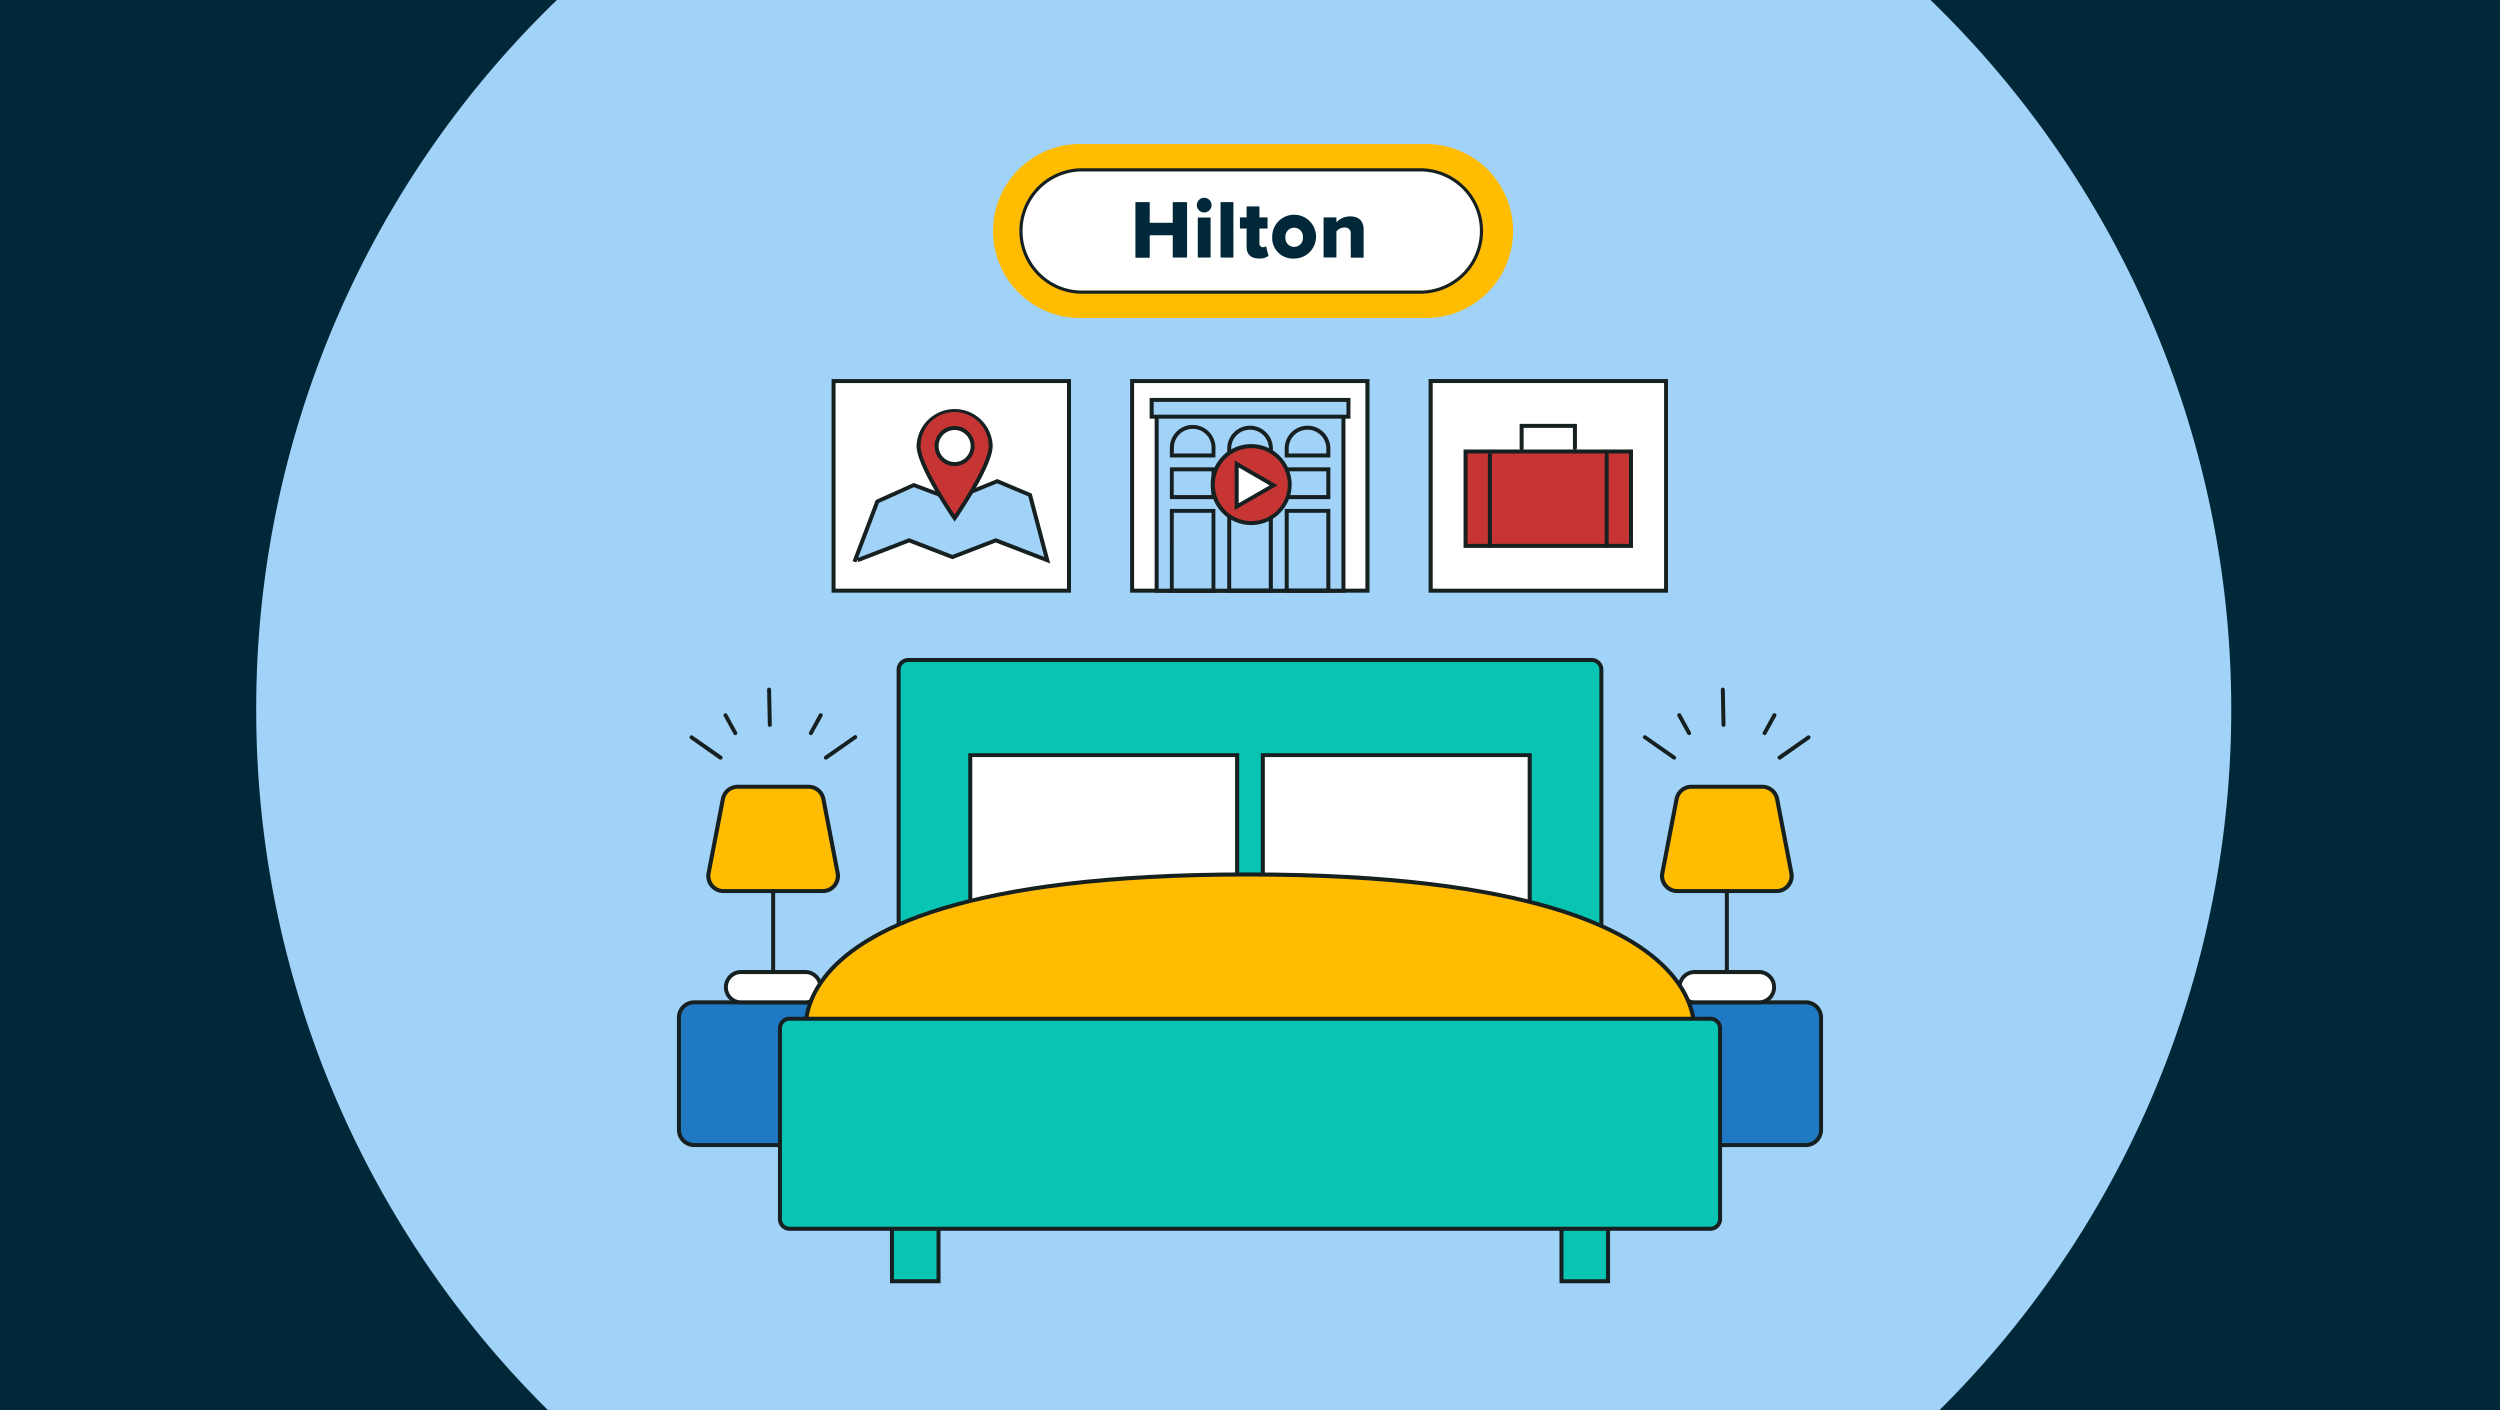 <svg id="Layer_1" data-name="Layer 1" xmlns="http://www.w3.org/2000/svg" viewBox="0 0 780 440"><defs><style>.cls-1{fill:#002838;}.cls-2{fill:none;}.cls-3{fill:#a1d2f8;}.cls-4{fill:#ffbc00;}.cls-5{fill:#fff;}.cls-6{fill:#162020;}.cls-7{fill:#2079c3;}.cls-8{fill:#08c4b2;}.cls-9{fill:#c63434;}.cls-10{fill:#d8d7f9;}</style></defs><rect class="cls-1" width="780" height="440"/><rect class="cls-2" width="780" height="440"/><path class="cls-3" d="M79.94,221.33A307.19,307.19,0,0,0,171,440H605.08A308,308,0,0,0,602.32,0H173.75A307.2,307.2,0,0,0,79.94,221.33Z"/><path class="cls-4" d="M336.45,44.94H444.3a27.14,27.14,0,1,1,1,54.27c-.35,0-.69,0-1,0H336.45a27.14,27.14,0,0,1,0-54.27"/><path class="cls-5" d="M337.18,53h106.4a19.05,19.05,0,0,1,19.05,19h0a19.05,19.05,0,0,1-19.05,19H337.18a19.06,19.06,0,0,1-19.05-19h0a19.05,19.05,0,0,1,19.05-19"/><path class="cls-6" d="M443.58,91.65H337.18a19.58,19.58,0,0,1,0-39.15h106.4a19.58,19.58,0,0,1,0,39.15ZM337.18,53.5a18.58,18.58,0,0,0,0,37.15h106.4a18.58,18.58,0,0,0,0-37.15Z"/><path class="cls-6" d="M241.22,309.23a.62.62,0,0,1-.62-.62V261.73a.63.63,0,0,1,.7-.55.64.64,0,0,1,.55.55v46.88A.64.64,0,0,1,241.22,309.23Z"/><path class="cls-7" d="M216.56,312.74a4.73,4.73,0,0,0-4.73,4.73h0v35.06a4.73,4.73,0,0,0,4.73,4.73h49.32a4.73,4.73,0,0,0,4.73-4.73h0V317.47a4.73,4.73,0,0,0-4.73-4.73H216.56Z"/><path class="cls-6" d="M265.88,357.88H216.56a5.37,5.37,0,0,1-5.35-5.35V317.47a5.36,5.36,0,0,1,5.35-5.36h49.32a5.36,5.36,0,0,1,5.35,5.36v35.06A5.37,5.37,0,0,1,265.88,357.88Zm-49.32-44.52a4.11,4.11,0,0,0-4.1,4.11v35.06a4.12,4.12,0,0,0,4.1,4.1h49.32a4.12,4.12,0,0,0,4.1-4.1V317.47a4.11,4.11,0,0,0-4.1-4.11Z"/><path class="cls-5" d="M251.45,312.74H231a4.73,4.73,0,0,1,0-9.46h20.46a4.73,4.73,0,1,1,0,9.46h0"/><path class="cls-6" d="M251.45,313.36H231a5.36,5.36,0,0,1,0-10.71h20.46a5.36,5.36,0,0,1,0,10.71ZM231,303.9a4.11,4.11,0,0,0,0,8.21h20.46a4.11,4.11,0,0,0,0-8.21Z"/><path class="cls-4" d="M256.72,278h-31a4.72,4.72,0,0,1-4.72-4.74,4.37,4.37,0,0,1,.08-.88l4.44-23.1a4.74,4.74,0,0,1,4.65-3.84h22.1a4.74,4.74,0,0,1,4.65,3.84l4.44,23.1a4.74,4.74,0,0,1-3.76,5.54,5.14,5.14,0,0,1-.88.08"/><path class="cls-6" d="M256.72,278.64h-31a5.36,5.36,0,0,1-5.36-5.36,5.67,5.67,0,0,1,.1-1l4.45-23.1a5.36,5.36,0,0,1,5.26-4.34h22.1a5.36,5.36,0,0,1,5.26,4.34l4.45,23.1a5.35,5.35,0,0,1-4.25,6.27A4.94,4.94,0,0,1,256.72,278.64Zm-26.55-32.56a4.1,4.1,0,0,0-4,3.33l-4.45,23.09a4.12,4.12,0,0,0,3.28,4.82,4.39,4.39,0,0,0,.72.07h31a4.11,4.11,0,0,0,4.07-4.15,3.71,3.71,0,0,0-.07-.74l-4.45-23.09a4.1,4.1,0,0,0-4-3.33Z"/><path class="cls-6" d="M240.19,226.79a.63.63,0,0,1-.63-.61l-.22-11a.62.62,0,0,1,.6-.64h0a.63.63,0,0,1,.64.61l.22,11a.63.63,0,0,1-.61.64Z"/><path class="cls-6" d="M229.44,229.36a.62.62,0,0,1-.55-.32l-3.07-5.59a.61.61,0,0,1,.22-.83l0,0a.62.62,0,0,1,.85.23h0l3.07,5.6a.61.61,0,0,1-.24.84A.68.68,0,0,1,229.44,229.36Z"/><path class="cls-6" d="M224.77,237a.64.64,0,0,1-.36-.11l-9-6.33a.64.64,0,0,1-.16-.87.63.63,0,0,1,.87-.15l9.06,6.33a.61.61,0,0,1,.15.86h0A.62.62,0,0,1,224.77,237Z"/><path class="cls-6" d="M253,229.36a.63.63,0,0,1-.3-.07.64.64,0,0,1-.25-.85l3.07-5.6a.61.61,0,0,1,.84-.24h0a.61.61,0,0,1,.27.82l0,0L253.55,229A.64.64,0,0,1,253,229.36Z"/><path class="cls-6" d="M257.67,237a.64.64,0,0,1-.51-.26.61.61,0,0,1,.15-.86h0l9.05-6.33a.62.62,0,1,1,.86.89.53.53,0,0,1-.15.11L258,236.93A.64.64,0,0,1,257.67,237Z"/><path class="cls-6" d="M538.78,309.23a.64.64,0,0,1-.63-.62V261.73a.63.63,0,0,1,.7-.55.64.64,0,0,1,.55.55v46.88A.62.62,0,0,1,538.78,309.23Z"/><path class="cls-7" d="M514.12,312.74a4.73,4.73,0,0,0-4.73,4.73h0v35.06a4.73,4.73,0,0,0,4.73,4.73h49.32a4.73,4.73,0,0,0,4.73-4.73V317.47a4.73,4.73,0,0,0-4.73-4.73Z"/><path class="cls-6" d="M563.44,357.88H514.12a5.37,5.37,0,0,1-5.35-5.35V317.47a5.36,5.36,0,0,1,5.35-5.36h49.32a5.36,5.36,0,0,1,5.35,5.36v35.06A5.37,5.37,0,0,1,563.44,357.88Zm-49.32-44.52a4.11,4.11,0,0,0-4.1,4.11v35.06a4.12,4.12,0,0,0,4.1,4.1h49.32a4.12,4.12,0,0,0,4.1-4.1V317.47a4.11,4.11,0,0,0-4.1-4.11Z"/><path class="cls-5" d="M549,312.74H528.55a4.73,4.73,0,1,1,0-9.46H549a4.73,4.73,0,0,1,0,9.46"/><path class="cls-6" d="M549,313.36H528.55a5.36,5.36,0,0,1,0-10.71H549a5.36,5.36,0,0,1,0,10.71Zm-20.46-9.46a4.11,4.11,0,0,0,0,8.21H549a4.11,4.11,0,0,0,0-8.21Z"/><path class="cls-4" d="M554.28,278h-31a4.72,4.72,0,0,1-4.72-4.74,4.37,4.37,0,0,1,.08-.88l4.44-23.1a4.74,4.74,0,0,1,4.65-3.84h22.1a4.74,4.74,0,0,1,4.65,3.84l4.44,23.1a4.74,4.74,0,0,1-3.76,5.54,5.14,5.14,0,0,1-.88.08"/><path class="cls-6" d="M554.28,278.64h-31a5.36,5.36,0,0,1-5.36-5.36,5.67,5.67,0,0,1,.1-1l4.45-23.1a5.35,5.35,0,0,1,5.26-4.34h22.1a5.36,5.36,0,0,1,5.26,4.34l4.45,23.1a5.35,5.35,0,0,1-4.25,6.27A4.94,4.94,0,0,1,554.28,278.64Zm-26.55-32.56a4.1,4.1,0,0,0-4,3.33l-4.45,23.09a4.12,4.12,0,0,0,3.28,4.82,4.39,4.39,0,0,0,.72.07h31a4.11,4.11,0,0,0,4.07-4.17,3.51,3.51,0,0,0-.07-.72l-4.45-23.09a4.11,4.11,0,0,0-4-3.33Z"/><path class="cls-6" d="M537.75,226.79a.63.63,0,0,1-.63-.61l-.22-11a.62.62,0,0,1,.6-.64h0a.66.66,0,0,1,.64.61l.22,11a.63.63,0,0,1-.61.64Z"/><path class="cls-6" d="M527,229.36a.62.62,0,0,1-.55-.32l-3.07-5.59a.62.62,0,0,1,1.09-.61h0l3.08,5.6a.64.64,0,0,1-.25.85A.63.63,0,0,1,527,229.36Z"/><path class="cls-6" d="M522.33,237a.64.64,0,0,1-.36-.11l-9.05-6.33a.61.61,0,0,1-.27-.83.62.62,0,0,1,.83-.28.58.58,0,0,1,.15.11l9.06,6.33a.62.62,0,0,1,.16.86h0A.63.63,0,0,1,522.33,237Z"/><path class="cls-6" d="M550.56,229.36a.63.63,0,0,1-.63-.61.65.65,0,0,1,.08-.31l3.07-5.6a.61.61,0,0,1,.84-.24h0a.61.61,0,0,1,.27.82l0,0L551.11,229A.64.64,0,0,1,550.56,229.36Z"/><path class="cls-6" d="M555.23,237a.64.64,0,0,1-.51-.26.62.62,0,0,1,.14-.87h0l9.06-6.33a.63.63,0,0,1,.87.15.64.64,0,0,1-.16.87l-9,6.33A.55.55,0,0,1,555.23,237Z"/><rect class="cls-8" x="280.37" y="205.93" width="219.26" height="117.53" rx="3"/><path class="cls-6" d="M496.63,324.08H283.37a3.63,3.63,0,0,1-3.62-3.63V208.93a3.63,3.63,0,0,1,3.62-3.63H496.63a3.63,3.63,0,0,1,3.62,3.63V320.45A3.63,3.63,0,0,1,496.63,324.08ZM283.37,206.55a2.38,2.38,0,0,0-2.37,2.38V320.45a2.38,2.38,0,0,0,2.37,2.38H496.63a2.38,2.38,0,0,0,2.37-2.38V208.93a2.38,2.38,0,0,0-2.37-2.38Z"/><rect class="cls-8" x="278.28" y="354" width="14.55" height="45.75" rx="0.01"/><path class="cls-6" d="M292.82,400.37H277.67v-47h15.78v47Zm-13.91-1.25H292.2V354.63H278.91Z"/><rect class="cls-8" x="487.17" y="354" width="14.55" height="45.75" rx="0.01"/><path class="cls-6" d="M501.71,400.37H486.56v-47h15.78v47Zm-13.91-1.25h13.29V354.63H487.8Z"/><rect class="cls-5" x="394" y="235.59" width="83.28" height="48.68"/><path class="cls-6" d="M477.9,284.9H393.38V235H477.9Zm-83.27-1.25h82V236.21h-82Z"/><rect class="cls-5" x="302.72" y="235.59" width="83.28" height="48.68"/><path class="cls-6" d="M386.63,284.9H302.1V235h84.53Zm-83.28-1.25h82V236.21h-82Z"/><path class="cls-4" d="M528.39,323.75H251.69s-13.53-50.94,137.58-50.94,139.12,50.94,139.12,50.94"/><path class="cls-6" d="M528.89,324.38H251.21l-.12-.47c-.1-.36-2.27-9,5.62-19.28,11.38-14.8,43.62-32.44,132.56-32.44,89.14,0,121.88,17.71,133.64,32.56,8.08,10.2,6.18,18.78,6.09,19.14ZM252.2,323.13H527.87c.25-1.92.68-9.27-6-17.66-11.63-14.61-44.07-32-132.62-32s-120.36,17.38-131.57,32C251.19,313.86,251.89,321.24,252.2,323.13Z"/><rect class="cls-8" x="243.34" y="317.84" width="293.31" height="65.52" rx="3"/><path class="cls-6" d="M533.66,384H246.34a3.63,3.63,0,0,1-3.62-3.63V320.84a3.63,3.63,0,0,1,3.62-3.62H533.66a3.62,3.62,0,0,1,3.62,3.62v59.52a3.64,3.64,0,0,1-3.62,3.64ZM246.34,318.47a2.37,2.37,0,0,0-2.37,2.37v59.52a2.38,2.38,0,0,0,2.37,2.38H533.66a2.38,2.38,0,0,0,2.37-2.38V320.84a2.37,2.37,0,0,0-2.37-2.37Z"/><path class="cls-1" d="M365.9,73.41h-7.19v7h-4.46V63.06h4.46v6.45h7.19V63.06h4.46v17.3H365.9Z"/><path class="cls-1" d="M373.42,64a2.29,2.29,0,1,1,2.29,2.29A2.3,2.3,0,0,1,373.42,64Zm.29,3.87h4V80.36h-4Z"/><path class="cls-1" d="M380.82,63.06h4v17.3h-4Z"/><path class="cls-1" d="M388.94,77V71.3h-2.08V67.83h2.08V64.4h4v3.43h2.54V71.3h-2.54v4.57a1.13,1.13,0,0,0,1,1.26H394a1.51,1.51,0,0,0,1-.31l.78,3a4.33,4.33,0,0,1-2.95.83C390.31,80.67,388.94,79.4,388.94,77Z"/><path class="cls-1" d="M396.93,74.08A6.84,6.84,0,1,1,404,80.67h-.27a6.46,6.46,0,0,1-6.81-6.09C396.93,74.41,396.93,74.25,396.93,74.08Zm9.57,0a2.74,2.74,0,1,0-5.45,0,2.74,2.74,0,1,0,5.47.31A3,3,0,0,0,406.5,74.08Z"/><path class="cls-1" d="M421.42,73.12A1.81,1.81,0,0,0,420,71a1.73,1.73,0,0,0-.6,0,3.11,3.11,0,0,0-2.44,1.22v8.1h-4V67.83h4v1.53a5.71,5.71,0,0,1,4.34-1.84c2.85,0,4.15,1.66,4.15,4v8.87h-4Z"/><rect class="cls-5" x="446.34" y="118.88" width="73.44" height="65.41"/><path class="cls-6" d="M520.41,184.92H445.72V118.26h74.69ZM447,183.67h72.19V119.51H447Z"/><rect class="cls-9" x="457.26" y="140.86" width="51.61" height="29.45"/><path class="cls-6" d="M509.49,170.94H456.63v-30.7h52.86Zm-51.61-1.25h50.36v-28.2H457.88Z"/><path class="cls-6" d="M464.84,170.94a.62.62,0,0,1-.62-.62V142a.63.63,0,0,1,1.25-.16.43.43,0,0,1,0,.16v28.37A.63.63,0,0,1,464.84,170.94Z"/><path class="cls-6" d="M501.28,170.94a.62.62,0,0,1-.62-.62V142a.63.63,0,0,1,1.25-.16.43.43,0,0,1,0,.16v28.37A.63.63,0,0,1,501.28,170.94Z"/><path class="cls-6" d="M491.38,140.41a.63.63,0,0,1-.63-.63h0v-6.29H475.37v6.29a.63.63,0,0,1-1.25.16.43.43,0,0,1,0-.16v-7.54H492v7.54A.64.64,0,0,1,491.38,140.41Z"/><rect class="cls-5" x="260.08" y="118.88" width="73.44" height="65.41"/><path class="cls-6" d="M334.15,184.92h-74.7V118.26h74.7Zm-73.45-1.25h72.2V119.51H260.7Z"/><polyline class="cls-3" points="266.61 175.27 273.74 156.45 285.09 151.35 297.16 155.84 311.13 150.13 321.37 154.41 326.74 174.78 310.68 168.59 297.16 173.8 283.64 168.59 267.59 174.78"/><path class="cls-6" d="M327.66,175.8l-17-6.54-13.52,5.21-13.52-5.21-15.83,6.1-.28-.74-.33.87-1.17-.44L273.24,156l11.83-5.31,12.08,4.49,14-5.72L321.9,154Zm-53.43-18.88-6.49,17.13,15.9-6.13,13.52,5.21,13.52-5.21,15.14,5.84-5-18.89-9.71-4.07-14,5.71-12-4.51Z"/><path class="cls-5" d="M297.84,145.84a6.67,6.67,0,1,1,6.67-6.67,6.67,6.67,0,0,1-6.67,6.67h0"/><path d="M297.84,133.12a6.05,6.05,0,1,1-6,6.1v-.1a6.06,6.06,0,0,1,6-6m0-1.25a7.3,7.3,0,1,0,7.3,7.3h0a7.29,7.29,0,0,0-7.28-7.3h0"/><path class="cls-9" d="M297.84,127.91a11.25,11.25,0,0,0-11.25,11.25c0,6.22,11.25,22.51,11.25,22.51s11.25-16.29,11.25-22.51a11.25,11.25,0,0,0-11.25-11.25m0,16.88a5.63,5.63,0,1,1,5.63-5.63,5.63,5.63,0,0,1-5.63,5.63h0"/><path class="cls-6" d="M297.84,162.77l-.51-.75c-.47-.67-11.36-16.52-11.36-22.86a11.88,11.88,0,0,1,23.75,0c0,6.34-10.9,22.19-11.36,22.86Zm0-34.23a10.64,10.64,0,0,0-10.62,10.62c0,5.21,8.43,18.12,10.62,21.39,2.19-3.27,10.63-16.18,10.63-21.39a10.65,10.65,0,0,0-10.63-10.62Zm0,16.87a6.25,6.25,0,1,1,6.25-6.25h0A6.27,6.27,0,0,1,297.84,145.41Zm0-11.25a5,5,0,1,0,5,5A5,5,0,0,0,297.84,134.16Z"/><rect class="cls-5" x="353.21" y="118.88" width="73.44" height="65.41"/><path class="cls-6" d="M427.28,184.92H352.59V118.26h74.69Zm-73.44-1.25H426V119.51H353.84Z"/><polyline class="cls-10" points="419.15 130.42 419.15 184.3 360.88 184.3 360.88 130.42"/><polyline class="cls-3" points="419.15 130.42 419.15 184.3 360.88 184.3 360.88 130.42"/><polygon class="cls-6" points="419.78 184.92 360.25 184.92 360.25 130.42 361.5 130.42 361.5 183.67 418.53 183.67 418.53 130.42 419.78 130.42 419.78 184.92"/><rect class="cls-10" x="359.31" y="124.78" width="61.41" height="5.23"/><rect class="cls-3" x="359.31" y="124.78" width="61.41" height="5.23"/><path class="cls-6" d="M421.34,130.63H358.69v-6.47h62.65Zm-61.4-1.25h60.15v-4H359.94Z"/><path class="cls-10" d="M378.58,142.1v-2.16a6.5,6.5,0,0,0-13,0v2.16Z"/><path class="cls-3" d="M378.58,142.1v-2.16a6.5,6.5,0,0,0-13,0v2.16Z"/><path class="cls-6" d="M379.2,142.73H365v-2.79a7.12,7.12,0,0,1,14.23-.53,4.68,4.68,0,0,1,0,.53Zm-13-1.25H378v-1.54a5.87,5.87,0,1,0-11.73-.48,3.84,3.84,0,0,0,0,.48Z"/><path class="cls-10" d="M396.51,142.1v-2.16a6.5,6.5,0,0,0-13,0v2.16Z"/><path class="cls-3" d="M396.51,142.1v-2.16a6.5,6.5,0,0,0-13,0v2.16Z"/><path class="cls-6" d="M397.14,142.73H382.9v-2.79a7.12,7.12,0,0,1,14.24,0Zm-13-1.25h11.74v-1.54a5.87,5.87,0,0,0-11.74,0Z"/><path class="cls-3" d="M414.44,142.1v-2.16a6.5,6.5,0,0,0-13,0v2.16Z"/><path class="cls-6" d="M415.07,142.73H400.83v-2.79a7.12,7.12,0,0,1,14.24,0Zm-13-1.25h11.74v-1.54a5.87,5.87,0,0,0-11.74,0Z"/><path class="cls-10" d="M397.14,155.72H382.9v-9.91h14.24Zm-13-1.25h11.74v-7.41H384.15Z"/><rect class="cls-2" x="383.52" y="159.42" width="12.99" height="24.88"/><path class="cls-6" d="M397.13,184.92H382.9V158.79h14.23Zm-13-1.25h11.73V160H384.15Z"/><rect class="cls-2" x="401.45" y="146.43" width="12.99" height="8.66"/><path class="cls-6" d="M415.07,155.72H400.83v-9.91h14.24Zm-13-1.25h11.74v-7.41H402.08Z"/><rect class="cls-2" x="365.59" y="146.43" width="12.99" height="8.66"/><path class="cls-6" d="M379.2,155.72H365v-9.91h14.2Zm-13-1.25H378v-7.41H366.22Z"/><rect class="cls-2" x="365.59" y="159.42" width="12.99" height="24.88"/><path class="cls-6" d="M379.2,184.92H365V158.79h14.2Zm-13-1.25H378V160H366.22Z"/><rect class="cls-2" x="401.45" y="159.42" width="12.99" height="24.88"/><path class="cls-6" d="M415.07,184.92H400.83V158.79h14.24Zm-13-1.25h11.74V160H402.08Z"/><path class="cls-9" d="M402.41,151.19a12,12,0,1,1-12-12,12,12,0,0,1,12,12"/><path class="cls-6" d="M390.41,163.82A12.63,12.63,0,1,1,403,151.15v0A12.64,12.64,0,0,1,390.41,163.82Zm0-24a11.38,11.38,0,1,0,11.38,11.38h0A11.38,11.38,0,0,0,390.41,139.82Z"/><polygon class="cls-5" points="385.84 158.05 397.35 151.41 385.84 144.76 385.84 158.05"/><path class="cls-6" d="M385.22,159.13V143.68l13.38,7.73Zm1.25-13.28V157l9.63-5.56Z"/></svg>